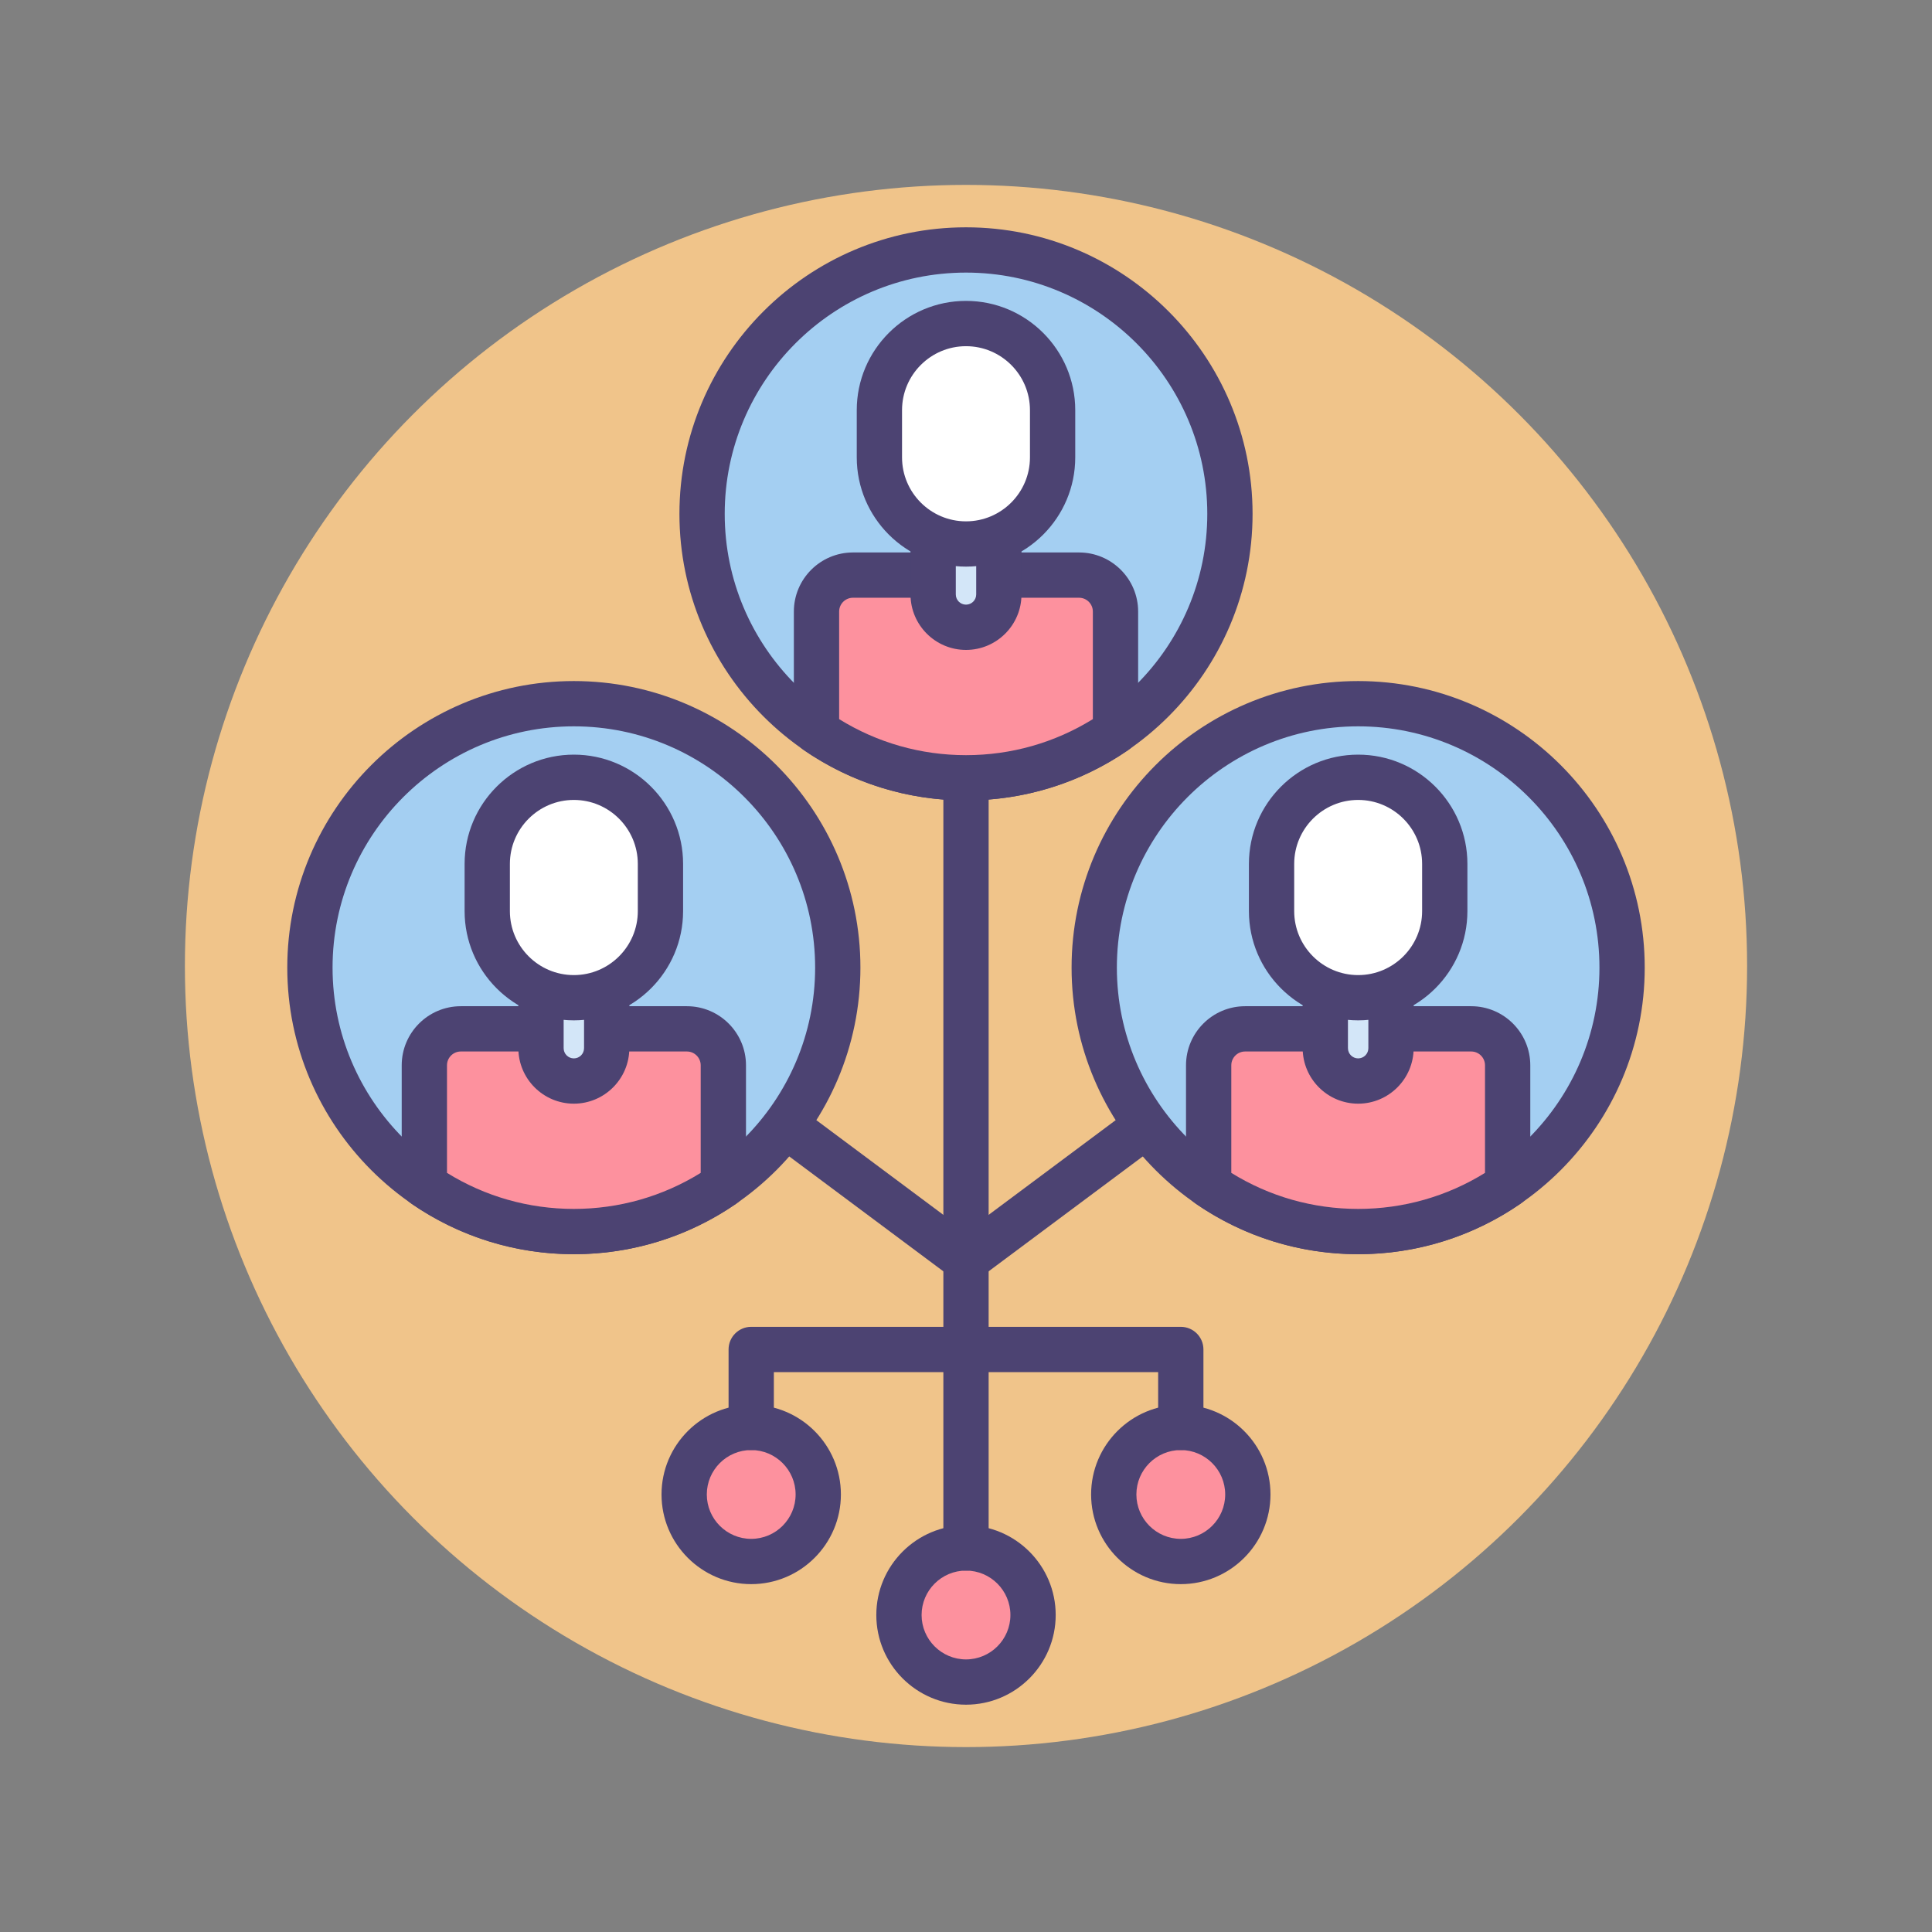 <svg xmlns="http://www.w3.org/2000/svg" xmlns:xlink="http://www.w3.org/1999/xlink" id="Icon_Set" x="0px" y="0px" viewBox="0 0 256 256" style="enable-background:new 0 0 256 256;" xml:space="preserve"><rect x="0" y="0" width="256" height="256" fill="#808080" stroke="none"/><style type="text/css">	.st0{fill:#4C4372;}	.st1{fill:#F0C48A;}	.st2{fill:#FD919E;}	.st3{fill:#D3E6F8;}	.st4{fill:#A4CFF2;}	.st5{fill:#FFFFFF;}	.st6{fill:#7BABF1;}	.st7{fill:#E8677D;}</style><g>	<g>		<circle class="st1" cx="128" cy="128" r="103.5"></circle>	</g>	<g>		<circle class="st2" cx="128" cy="213.996" r="8.884"></circle>	</g>	<g>		<path class="st0" d="M127.998,169.952c-0.624,0-1.252-0.193-1.791-0.595L74.245,130.62c-1.329-0.99-1.603-2.87-0.612-4.198   c0.991-1.328,2.871-1.603,4.198-0.612l51.962,38.737c1.328,0.99,1.603,2.87,0.612,4.198   C129.816,169.535,128.913,169.952,127.998,169.952z"></path>	</g>	<g>		<path class="st0" d="M128.002,169.952c-0.915,0-1.819-0.417-2.408-1.207c-0.99-1.328-0.716-3.208,0.612-4.198l51.963-38.737   c1.328-0.989,3.208-0.717,4.198,0.612c0.99,1.328,0.716,3.208-0.612,4.198l-51.963,38.737   C129.255,169.759,128.626,169.952,128.002,169.952z"></path>	</g>	<g>		<path class="st0" d="M128,208.111c-1.657,0-3-1.343-3-3v-138.2c0-1.657,1.343-3,3-3c1.657,0,3,1.343,3,3v138.2   C131,206.769,129.657,208.111,128,208.111z"></path>	</g>	<g>		<circle class="st4" cx="179.962" cy="128.215" r="34.972"></circle>	</g>	<g>		<path class="st0" d="M179.963,166.188c-20.938,0-37.973-17.034-37.973-37.973c0-20.938,17.034-37.972,37.973-37.972   c20.938,0,37.972,17.034,37.972,37.972C217.935,149.153,200.9,166.188,179.963,166.188z M179.963,96.243   c-17.63,0-31.973,14.343-31.973,31.972c0,17.63,14.343,31.973,31.973,31.973c17.629,0,31.972-14.343,31.972-31.973   C211.935,110.586,197.592,96.243,179.963,96.243z"></path>	</g>	<g>		<path class="st2" d="M194.94,136.328h-29.956c-2.668,0-4.831,2.163-4.831,4.832v15.873c5.632,3.879,12.454,6.154,19.81,6.154   s14.177-2.275,19.809-6.154V141.16C199.771,138.491,197.608,136.328,194.94,136.328z"></path>	</g>	<g>		<path class="st0" d="M179.963,166.188c-7.725,0-15.163-2.312-21.512-6.684c-0.813-0.56-1.298-1.483-1.298-2.471V141.16   c0-4.318,3.513-7.832,7.831-7.832h29.956c4.318,0,7.831,3.514,7.831,7.832v15.873c0,0.987-0.485,1.911-1.298,2.471   C195.125,163.876,187.687,166.188,179.963,166.188z M163.153,155.411c5.047,3.13,10.826,4.776,16.81,4.776   s11.762-1.646,16.809-4.776V141.16c0-1.01-0.821-1.832-1.831-1.832h-29.956c-1.01,0-1.831,0.822-1.831,1.832V155.411z"></path>	</g>	<g>		<path class="st3" d="M179.963,143.242L179.963,143.242c-2.404,0-4.352-1.949-4.352-4.353v-11.855h8.704v11.855   C184.314,141.293,182.366,143.242,179.963,143.242z"></path>	</g>	<g>		<path class="st0" d="M179.963,146.242c-4.055,0-7.353-3.298-7.353-7.353v-11.855c0-1.657,1.343-3,3-3h8.704c1.657,0,3,1.343,3,3   v11.855C187.314,142.944,184.017,146.242,179.963,146.242z M178.61,130.034v8.855c0,0.746,0.606,1.353,1.353,1.353   c0.745,0,1.352-0.606,1.352-1.353v-8.855H178.61z"></path>	</g>	<g>		<path class="st5" d="M179.963,132.203L179.963,132.203c-6.338,0-11.475-5.137-11.475-11.475v-6.259   c0-6.337,5.137-11.475,11.475-11.475l0,0c6.337,0,11.475,5.138,11.475,11.475v6.259   C191.437,127.066,186.3,132.203,179.963,132.203z"></path>	</g>	<g>		<path class="st0" d="M179.963,135.203c-7.981,0-14.475-6.493-14.475-14.475v-6.259c0-7.981,6.493-14.475,14.475-14.475   s14.475,6.493,14.475,14.475v6.259C194.438,128.71,187.944,135.203,179.963,135.203z M179.963,105.995   c-4.673,0-8.475,3.802-8.475,8.475v6.259c0,4.673,3.802,8.475,8.475,8.475s8.475-3.802,8.475-8.475v-6.259   C188.438,109.797,184.636,105.995,179.963,105.995z"></path>	</g>	<g>		<circle class="st4" cx="128" cy="68.092" r="34.972"></circle>	</g>	<g>		<path class="st0" d="M128,106.063c-20.938,0-37.972-17.034-37.972-37.972S107.063,30.12,128,30.12s37.972,17.034,37.972,37.972   S148.938,106.063,128,106.063z M128,36.12c-17.629,0-31.972,14.343-31.972,31.972s14.342,31.972,31.972,31.972   c17.629,0,31.972-14.343,31.972-31.972S145.629,36.12,128,36.12z"></path>	</g>	<g>		<path class="st2" d="M142.977,76.205h-29.955c-2.668,0-4.832,2.163-4.832,4.831v15.873c5.632,3.879,12.454,6.154,19.809,6.154   c7.355,0,14.177-2.275,19.809-6.154V81.036C147.809,78.368,145.645,76.205,142.977,76.205z"></path>	</g>	<g>		<path class="st0" d="M128,106.063c-7.724,0-15.162-2.312-21.511-6.684c-0.813-0.56-1.298-1.483-1.298-2.471V81.036   c0-4.318,3.513-7.831,7.832-7.831h29.955c4.318,0,7.831,3.513,7.831,7.831v15.873c0,0.987-0.485,1.911-1.298,2.471   C143.162,103.752,135.724,106.063,128,106.063z M111.191,95.287c5.047,3.13,10.826,4.776,16.809,4.776   c5.983,0,11.762-1.646,16.809-4.776V81.036c0-1.01-0.821-1.831-1.831-1.831h-29.955c-1.01,0-1.832,0.821-1.832,1.831V95.287z"></path>	</g>	<g>		<path class="st3" d="M128,83.118L128,83.118c-2.403,0-4.352-1.948-4.352-4.352V66.911h8.704v11.855   C132.352,81.17,130.403,83.118,128,83.118z"></path>	</g>	<g>		<path class="st0" d="M128,86.118c-4.054,0-7.352-3.298-7.352-7.352V66.911c0-1.657,1.343-3,3-3h8.704c1.657,0,3,1.343,3,3v11.855   C135.352,82.82,132.054,86.118,128,86.118z M126.648,69.911v8.855c0,0.745,0.606,1.352,1.352,1.352   c0.745,0,1.352-0.606,1.352-1.352v-8.855H126.648z"></path>	</g>	<g>		<path class="st5" d="M128,72.08L128,72.08c-6.337,0-11.475-5.138-11.475-11.475v-6.259c0-6.337,5.137-11.475,11.475-11.475l0,0   c6.337,0,11.475,5.138,11.475,11.475v6.259C139.475,66.942,134.337,72.08,128,72.08z"></path>	</g>	<g>		<path class="st0" d="M128,75.08c-7.981,0-14.475-6.493-14.475-14.475v-6.259c0-7.981,6.493-14.475,14.475-14.475   s14.475,6.493,14.475,14.475v6.259C142.475,68.587,135.981,75.08,128,75.08z M128,45.872c-4.673,0-8.475,3.802-8.475,8.475v6.259   c0,4.673,3.802,8.475,8.475,8.475s8.475-3.802,8.475-8.475v-6.259C136.475,49.674,132.673,45.872,128,45.872z"></path>	</g>	<g>		<circle class="st4" cx="76.037" cy="128.215" r="34.972"></circle>	</g>	<g>		<path class="st0" d="M76.038,166.188c-20.938,0-37.972-17.034-37.972-37.973c0-20.938,17.034-37.972,37.972-37.972   c20.938,0,37.972,17.034,37.972,37.972C114.009,149.153,96.975,166.188,76.038,166.188z M76.038,96.243   c-17.629,0-31.972,14.343-31.972,31.972c0,17.63,14.343,31.973,31.972,31.973s31.972-14.343,31.972-31.973   C108.009,110.586,93.667,96.243,76.038,96.243z"></path>	</g>	<g>		<path class="st2" d="M91.015,136.328H61.06c-2.668,0-4.831,2.163-4.831,4.832v15.873c5.632,3.879,12.454,6.154,19.809,6.154   c7.355,0,14.177-2.275,19.809-6.154V141.16C95.847,138.491,93.684,136.328,91.015,136.328z"></path>	</g>	<g>		<path class="st0" d="M76.038,166.188c-7.724,0-15.162-2.312-21.511-6.684c-0.813-0.56-1.298-1.483-1.298-2.471V141.16   c0-4.318,3.513-7.832,7.831-7.832h29.956c4.318,0,7.832,3.514,7.832,7.832v15.873c0,0.987-0.485,1.911-1.298,2.471   C91.199,163.876,83.761,166.188,76.038,166.188z M59.229,155.411c5.047,3.13,10.826,4.776,16.809,4.776   c5.983,0,11.762-1.646,16.809-4.776V141.16c0-1.01-0.822-1.832-1.832-1.832H61.06c-1.01,0-1.831,0.822-1.831,1.832V155.411z"></path>	</g>	<g>		<path class="st3" d="M76.038,143.242L76.038,143.242c-2.404,0-4.352-1.949-4.352-4.353v-11.855h8.704v11.855   C80.39,141.293,78.441,143.242,76.038,143.242z"></path>	</g>	<g>		<path class="st0" d="M76.038,146.242c-4.054,0-7.352-3.298-7.352-7.353v-11.855c0-1.657,1.343-3,3-3h8.704c1.657,0,3,1.343,3,3   v11.855C83.39,142.944,80.091,146.242,76.038,146.242z M74.686,130.034v8.855c0,0.746,0.606,1.353,1.352,1.353   s1.352-0.606,1.352-1.353v-8.855H74.686z"></path>	</g>	<g>		<path class="st5" d="M76.038,132.203L76.038,132.203c-6.337,0-11.475-5.137-11.475-11.475v-6.259   c0-6.337,5.137-11.475,11.475-11.475l0,0c6.337,0,11.475,5.138,11.475,11.475v6.259C87.512,127.066,82.374,132.203,76.038,132.203   z"></path>	</g>	<g>		<path class="st0" d="M76.038,135.203c-7.981,0-14.475-6.493-14.475-14.475v-6.259c0-7.981,6.493-14.475,14.475-14.475   s14.475,6.493,14.475,14.475v6.259C90.512,128.71,84.019,135.203,76.038,135.203z M76.038,105.995   c-4.673,0-8.475,3.802-8.475,8.475v6.259c0,4.673,3.802,8.475,8.475,8.475s8.475-3.802,8.475-8.475v-6.259   C84.512,109.797,80.71,105.995,76.038,105.995z"></path>	</g>	<g>		<path class="st0" d="M128,225.88c-6.553,0-11.884-5.331-11.884-11.884c0-6.554,5.331-11.885,11.884-11.885   c6.554,0,11.885,5.331,11.885,11.885C139.885,220.549,134.554,225.88,128,225.88z M128,208.111c-3.244,0-5.884,2.64-5.884,5.885   c0,3.244,2.64,5.884,5.884,5.884c3.245,0,5.885-2.64,5.885-5.884C133.885,210.751,131.245,208.111,128,208.111z"></path>	</g>	<g>		<g>			<circle class="st2" cx="156.461" cy="198.022" r="8.884"></circle>		</g>		<g>			<path class="st0" d="M156.461,209.906c-6.553,0-11.884-5.331-11.884-11.884s5.331-11.884,11.884-11.884    s11.884,5.331,11.884,11.884S163.014,209.906,156.461,209.906z M156.461,192.139c-3.244,0-5.884,2.64-5.884,5.884    s2.64,5.884,5.884,5.884s5.884-2.64,5.884-5.884S159.705,192.139,156.461,192.139z"></path>		</g>		<g>			<circle class="st2" cx="99.539" cy="198.022" r="8.884"></circle>		</g>		<g>			<path class="st0" d="M99.539,209.906c-6.553,0-11.884-5.331-11.884-11.884s5.331-11.884,11.884-11.884    s11.884,5.331,11.884,11.884S106.092,209.906,99.539,209.906z M99.539,192.139c-3.245,0-5.884,2.64-5.884,5.884    s2.64,5.884,5.884,5.884s5.884-2.64,5.884-5.884S102.784,192.139,99.539,192.139z"></path>		</g>	</g>	<g>		<path class="st0" d="M156.461,192.139c-1.657,0-3-1.343-3-3v-7.327h-50.922v7.327c0,1.657-1.343,3-3,3s-3-1.343-3-3v-10.327   c0-1.657,1.343-3,3-3h56.922c1.657,0,3,1.343,3,3v10.327C159.461,190.796,158.118,192.139,156.461,192.139z"></path>	</g></g></svg>